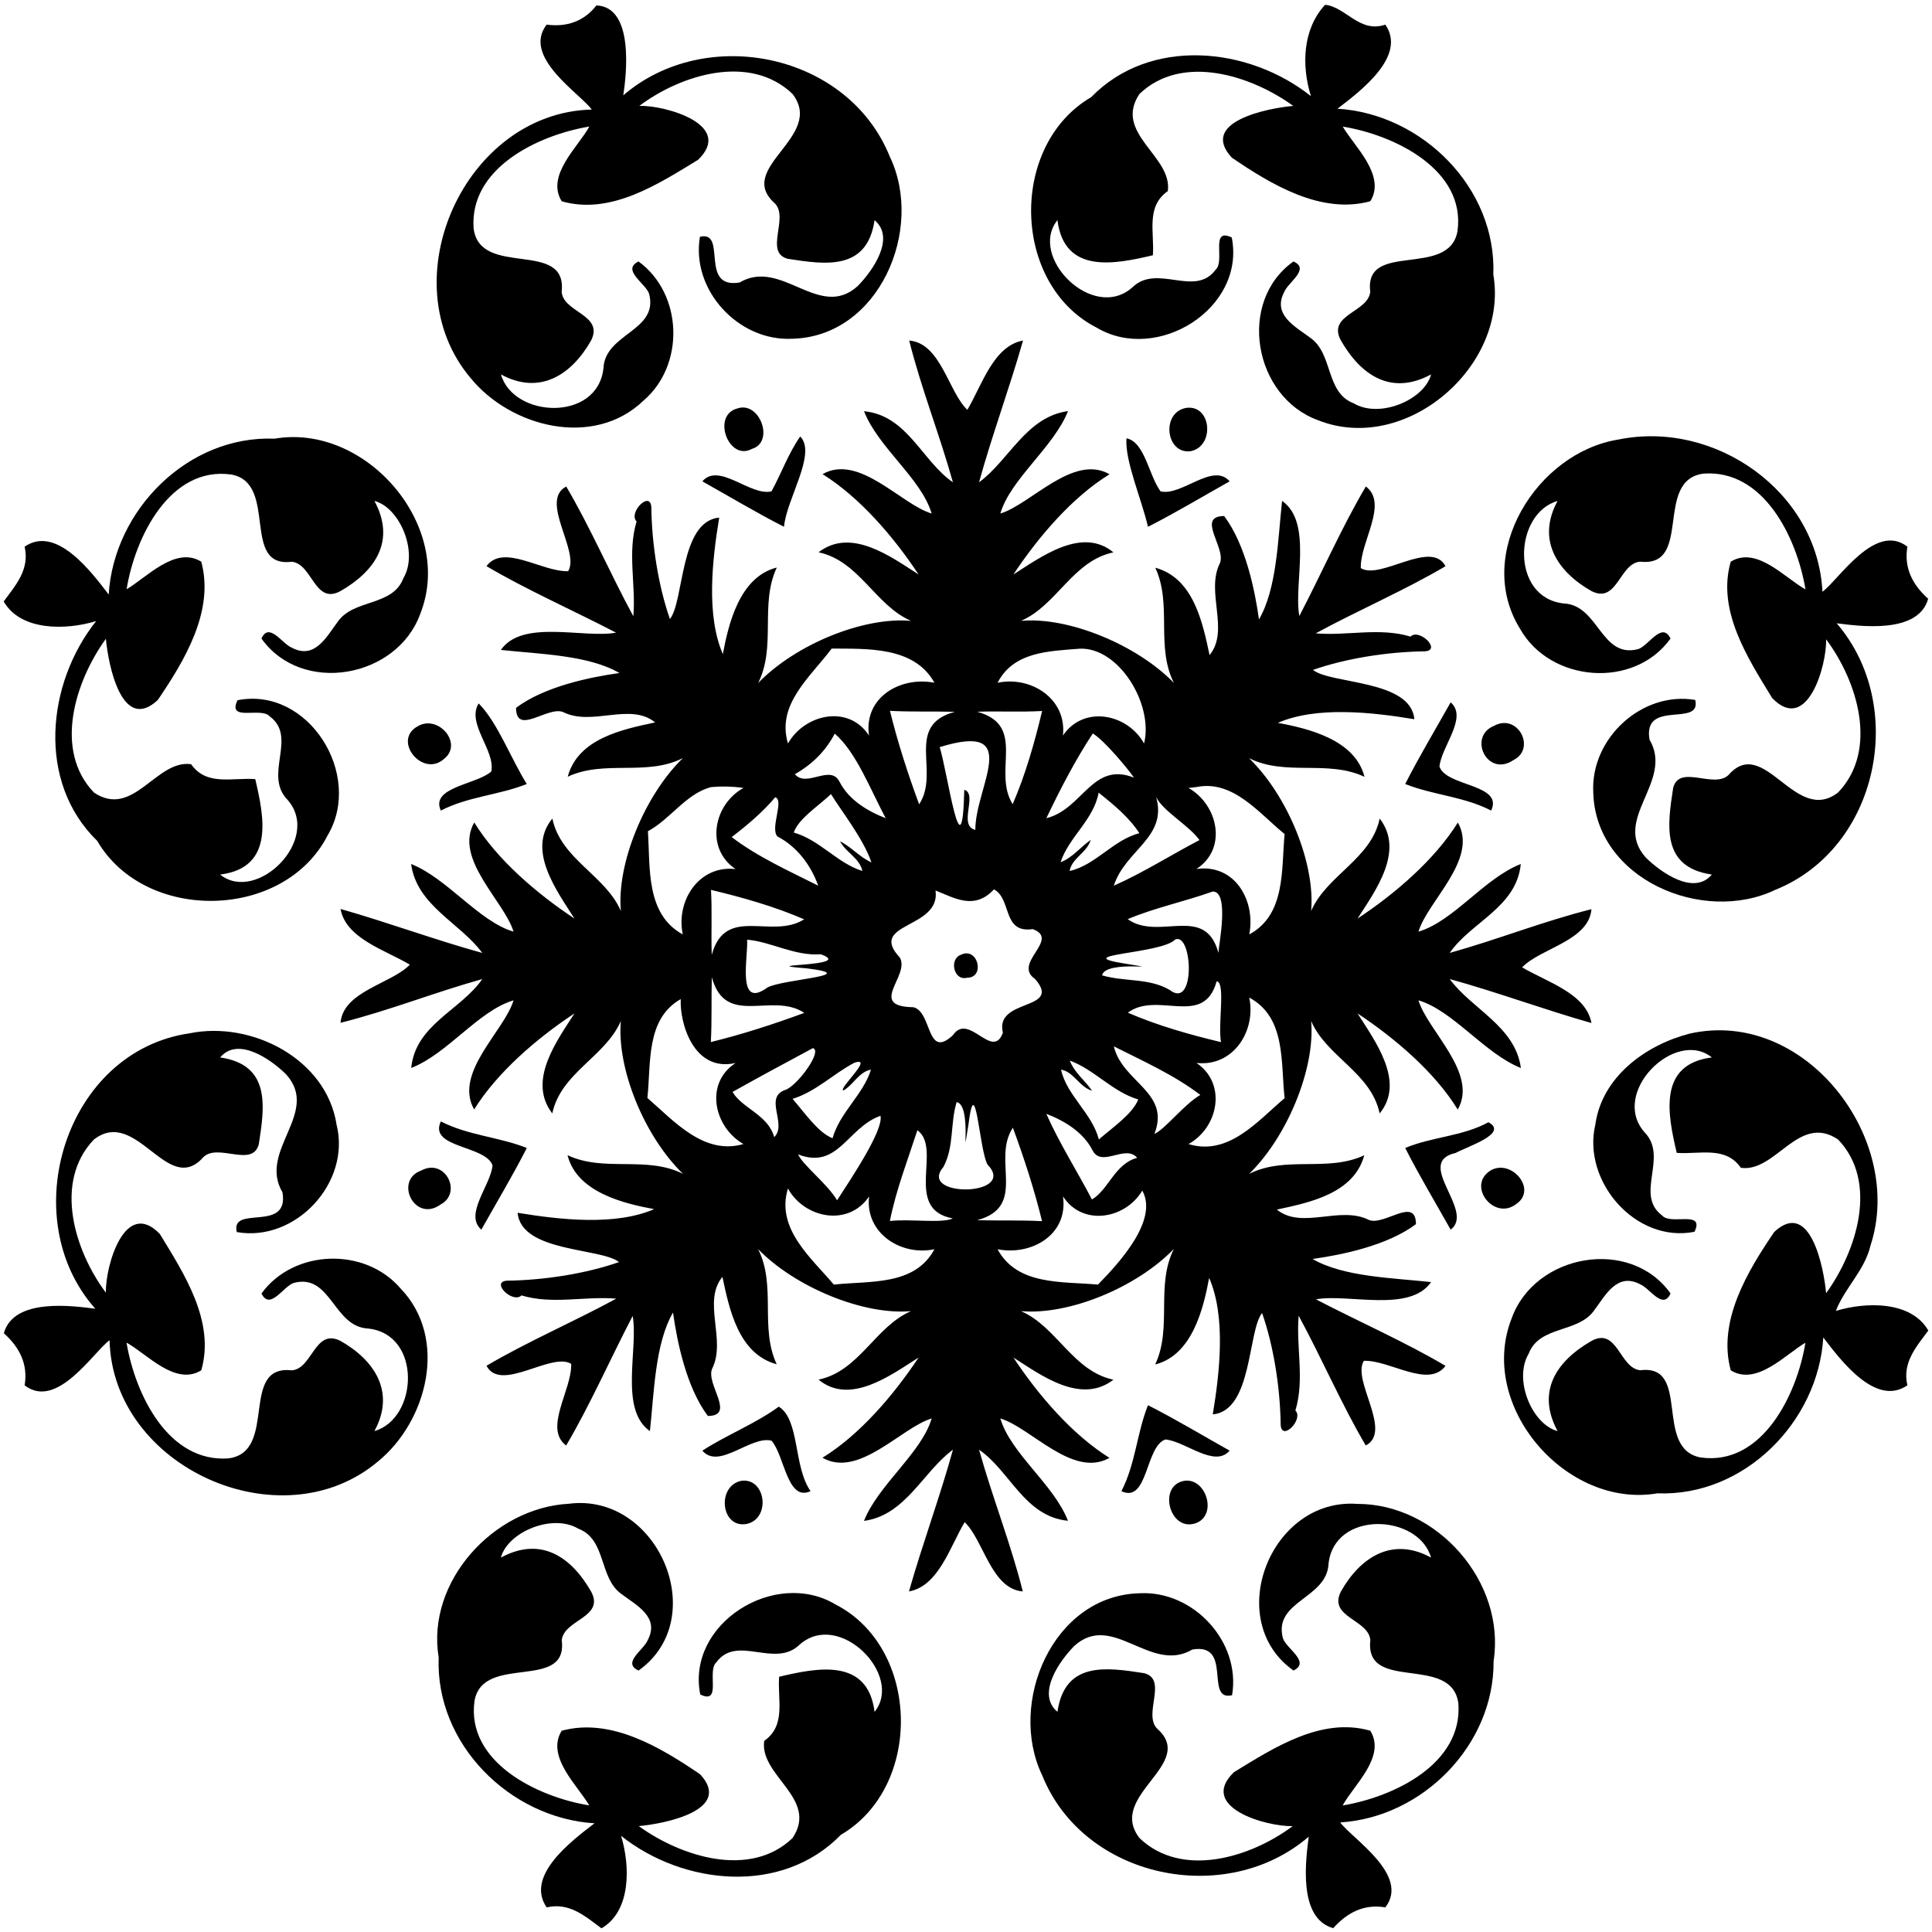 <?xml version="1.0" encoding="UTF-8"?>
<!DOCTYPE svg  PUBLIC '-//W3C//DTD SVG 1.1//EN'  'http://www.w3.org/Graphics/SVG/1.1/DTD/svg11.dtd'>
<svg width="517pt" height="517pt" version="1.1" viewBox="0 0 517 517" xmlns="http://www.w3.org/2000/svg">
<path d="m159.61 1.45c10.13 0.42 8.02 18.56 7.18 24.06 22.1-19.03 60.18-11.3 71.32 16.41 9.34 19.43-2.89 48.23-26.17 48.73-14.32 0.72-27.06-13.02-24.64-27.29 7.46-1.75-0.34 14.1 10.63 12.23 11.21-6.62 21.3 10.24 31.57 0.98 4.02-4.07 10.22-12.9 4.53-17.65-1.98 13.6-13.15 11.9-23.21 10.34-6.4-1.67 0.33-10.88-3.43-14.8-10.9-9.58 13.55-17.84 4.68-29.33-11.36-10.87-29.79-5.18-40.98 3.2 7.1-0.16 25.39 5.08 15.72 14.43-10.63 6.49-23.43 14.87-36.5 11.1-4.3-6.95 4.42-14.54 7.4-20-13.82 2.31-32.15 11.16-30.97 27.29 1.74 13.36 25.13 2.76 23.56 16.93 0.42 5.57 11.34 6.1 7.89 13.01-5.2 9.2-13.75 14.78-24.14 9.1 3.35 11.74 25.94 12.76 27.44-1.71 0.47-9.31 14.79-9.87 12.22-19.83-0.89-2.83-7.53-6.39-2.84-8.68 11.89 8.66 12.47 27.71 1.33 37.23-13.31 12.83-35.54 7.18-46.33-6.11-21.75-25.9-1.52-70.95 32.48-71.77-3.05-4.26-18.77-14.08-12.06-22.73 5.32 0.71 9.98-0.84 13.32-5.14z"/>
<path d="m354.59 1.29c5.51 0.52 9.21 7.68 16.12 5.3 5.86 8.46-6.75 17.86-12.8 22.5 22.62 1.38 42.62 21.19 41.7 44.38 4.2 24.42-23.37 48.31-46.88 38.99-17.19-6.22-21.8-31.67-6.61-42.49 4.56 2.01-1.41 5.55-2.42 8.08-3.34 6.22 2.99 9.37 6.92 12.33 6.19 4.31 4.02 14.67 11.63 17.55 6.91 4.14 18.91-0.9 20.71-7.74-10.68 5.78-18.8 0.24-24.15-9.11-3.73-6.92 7.31-7.46 7.87-13-1.75-13.76 21.05-3.48 23.34-16.2 2.29-16.4-16.77-25.75-30.7-28 3.02 5.22 11.69 13.07 7.37 19.98-13.21 3.59-26.55-4.53-37.03-11.65-8.97-9.65 9.67-13.28 16.41-13.87-11.29-8.17-29.75-14.09-41.14-3.21-7.11 10.57 8.91 16.65 7.57 26.02-5.91 4.14-3.55 10.94-3.99 17.16-10.03 2.35-23.71 5.22-25.54-9.4-7.87 9.77 9.44 27.34 20.02 18.02 6.68-6.53 16.75 2.82 22.33-4.78 2.58-2.27-1.57-11.42 4.3-8.59 3.75 18.99-19.99 33.76-36.17 24.11-22.75-11.63-23.47-48.82-1.46-61.66 15.76-16.21 42.12-13.54 58.81-0.28-2.53-8.11-2.26-17.91 3.79-24.44z"/>
<path d="m243.3 91.13c8.47 0.69 10.46 13.7 15.56 18.54 3.91-6.58 6.98-17.11 14.9-18.54-3.58 12.63-8.25 25.17-11.77 37.93 8.07-5.92 12.64-17.54 23.81-19.05-3.87 9.72-15.41 18.18-18.11 27.41 8.15-2.46 19.51-16.08 29.22-10.51-10 6.14-19.09 16.81-25.72 26.81 7.35-4.65 18.31-12.89 26.76-5.91-10.92 2.29-15.13 14.19-24.73 18.33 12.69-1.15 30.99 6.39 40.91 16.6-4.94-9.79-0.38-20.99-4.98-30.82 10.26 2.77 12.68 14.73 14.53 23.39 5.45-6.68-1.14-16.91 2.78-24.64 1.64-4.11-6.43-12.55 1.12-12.58 5.77 7.67 8.25 19.99 9.32 27.67 4.8-8.25 5.05-21.27 6.18-31.72 8.29 5.74 3.04 22.11 4.62 30.81 5.94-11.4 11.47-23.97 17.8-34.67 6.12 4.57-1.58 14.86-1.35 21.85 5.23 3.28 18.86-7.79 22.66-0.51-10.79 6.38-23.36 11.78-34.72 17.96 8.45 0.72 17.04-1.64 25.36 0.87 2.33-2.31 8.38 3.64 3.88 3.94-10.03 0.13-21.17 1.89-29.98 4.98 4.82 3.85 26.19 2.58 27.13 13.19-11.37-1.88-26.14-3.53-36.52 0.97 7.93 1.49 20.65 4.42 23.17 14.44-9.85-4.64-21.08-0.06-30.9-4.99 10.41 10.09 17.76 28.24 16.63 40.9 4.16-9.6 16.02-13.82 18.35-24.73 6.73 8.71-1.19 19.35-5.93 26.75 10.02-6.6 20.66-15.76 26.84-25.69 5.56 9.8-8.12 21.04-10.54 29.2 9.46-2.82 17.56-14.26 27.38-18.1-1.13 11.62-13.29 15.47-19.02 23.79 12.74-3.55 25.19-8.52 37.93-11.7-0.69 8.47-13.7 10.46-18.54 15.56 6.58 3.91 17.11 6.98 18.54 14.9-12.63-3.58-25.17-8.25-37.93-11.77 5.92 8.07 17.54 12.64 19.05 23.81-9.72-3.87-18.18-15.41-27.41-18.11 2.46 8.15 16.08 19.51 10.51 29.22-6.14-10-16.81-19.09-26.81-25.72 4.65 7.35 12.89 18.31 5.91 26.76-2.29-10.92-14.19-15.13-18.33-24.73 1.14 12.69-6.39 30.99-16.6 40.91 9.79-4.94 20.99-0.38 30.82-4.98-2.77 10.26-14.73 12.68-23.39 14.53 6.68 5.45 16.91-1.14 24.64 2.78 4.1 1.64 12.55-6.43 12.58 1.12-7.67 5.77-19.99 8.25-27.67 9.32 8.25 4.8 21.27 5.05 31.72 6.18-5.74 8.29-22.11 3.04-30.81 4.62 11.4 5.94 23.97 11.47 34.67 17.8-4.58 6.12-14.87-1.58-21.85-1.35-3.28 5.23 7.78 18.86 0.51 22.66-6.38-10.79-11.78-23.36-17.96-34.72-0.72 8.45 1.64 17.04-0.87 25.36 2.29 2.33-3.63 8.38-3.94 3.88-0.13-10.03-1.89-21.17-4.98-29.98-3.85 4.82-2.58 26.19-13.19 27.13 1.88-11.37 3.53-26.14-0.97-36.52-1.49 7.93-4.42 20.65-14.44 23.17 4.64-9.85 0.06-21.08 4.99-30.9-10.09 10.41-28.24 17.76-40.9 16.63 9.6 4.16 13.82 16.02 24.73 18.35-8.71 6.73-19.35-1.19-26.75-5.93 6.6 10.02 15.76 20.66 25.69 26.84-9.8 5.56-21.04-8.12-29.2-10.54 2.82 9.46 14.26 17.56 18.1 27.38-11.62-1.13-15.47-13.29-23.79-19.02 3.55 12.74 8.52 25.19 11.7 37.93-8.47-0.69-10.46-13.7-15.56-18.54-3.92 6.58-6.98 17.11-14.9 18.54 3.58-12.63 8.25-25.17 11.77-37.93-8.07 5.92-12.64 17.54-23.81 19.05 3.87-9.72 15.41-18.18 18.11-27.41-8.15 2.46-19.52 16.08-29.22 10.51 10-6.14 19.09-16.81 25.72-26.81-7.35 4.65-18.31 12.89-26.76 5.91 10.92-2.29 15.13-14.19 24.73-18.33-12.69 1.14-30.99-6.39-40.91-16.6 4.94 9.79 0.37 20.99 4.98 30.82-10.26-2.77-12.68-14.73-14.53-23.39-5.46 6.68 1.14 16.91-2.78 24.64-1.65 4.1 6.43 12.55-1.12 12.58-5.77-7.67-8.25-19.99-9.32-27.67-4.81 8.25-5.05 21.27-6.18 31.72-8.3-5.74-3.04-22.11-4.62-30.81-5.94 11.4-11.47 23.97-17.8 34.67-6.12-4.58 1.58-14.87 1.35-21.85-5.23-3.28-18.86 7.78-22.66 0.51 10.79-6.38 23.35-11.78 34.72-17.96-8.45-0.72-17.04 1.64-25.36-0.87-2.36 2.29-8.37-3.63-3.88-3.94 10.03-0.13 21.17-1.89 29.98-4.98-4.83-3.85-26.19-2.58-27.13-13.19 11.37 1.88 26.13 3.53 36.52-0.97-7.93-1.49-20.65-4.42-23.17-14.44 9.85 4.64 21.08 0.06 30.9 4.99-10.41-10.09-17.76-28.24-16.63-40.9-4.16 9.6-16.02 13.82-18.35 24.73-6.73-8.71 1.19-19.35 5.93-26.75-10.02 6.6-20.66 15.76-26.84 25.69-5.56-9.8 8.12-21.04 10.54-29.2-9.46 2.82-17.56 14.26-27.38 18.1 1.13-11.62 13.29-15.47 19.02-23.79-12.74 3.55-25.19 8.52-37.93 11.7 0.69-8.47 13.7-10.46 18.54-15.56-6.58-3.92-17.11-6.98-18.54-14.9 12.63 3.58 25.17 8.25 37.93 11.77-5.92-8.07-17.54-12.64-19.05-23.81 9.72 3.87 18.18 15.41 27.41 18.11-2.46-8.15-16.08-19.52-10.51-29.22 6.14 10 16.81 19.09 26.81 25.72-4.65-7.35-12.89-18.31-5.91-26.76 2.29 10.92 14.19 15.13 18.33 24.73-1.15-12.69 6.39-30.99 16.6-40.91-9.79 4.94-20.99 0.37-30.82 4.98 2.77-10.26 14.73-12.68 23.39-14.53-6.68-5.46-16.91 1.14-24.64-2.78-4.11-1.65-12.55 6.43-12.58-1.12 7.67-5.77 19.99-8.25 27.67-9.32-8.25-4.81-21.27-5.05-31.72-6.18 5.74-8.3 22.11-3.04 30.81-4.62-11.4-5.94-23.97-11.47-34.67-17.8 4.57-6.12 14.86 1.58 21.85 1.35 3.28-5.23-7.79-18.86-0.51-22.66 6.38 10.79 11.78 23.35 17.96 34.72 0.72-8.45-1.64-17.04 0.87-25.36-2.31-2.36 3.64-8.37 3.94-3.88 0.13 10.03 1.89 21.17 4.98 29.98 3.85-4.83 2.58-26.19 13.19-27.13-1.88 11.37-3.53 26.13 0.97 36.52 1.49-7.93 4.42-20.65 14.44-23.17-4.64 9.85-0.06 21.08-4.99 30.9 10.09-10.41 28.24-17.76 40.9-16.63-9.6-4.16-13.82-16.02-24.73-18.35 8.71-6.73 19.35 1.19 26.75 5.93-6.6-10.02-15.76-20.66-25.69-26.84 9.8-5.56 21.04 8.12 29.2 10.54-2.82-9.46-14.26-17.56-18.1-27.38 11.62 1.13 15.47 13.29 23.79 19.02-3.55-12.74-8.52-25.19-11.7-37.93m-20.75 82.43c-5.62 7.55-14.85 14.88-11.69 25.39 4.49-7.89 16.24-10.51 21.68-2.11-1.45-10.38 8.58-15.9 17.51-14.14-5.39-9.74-17.95-9.07-27.5-9.14m66.33 0.03c-8.2 0.67-17.64 0.77-21.93 9.12 8.86-1.89 18.59 4.23 17.49 14.12 5.5-8.18 17.26-5.91 21.71 2.13 2.6-10.56-6.83-25.87-17.27-25.37m-50.73 16.63c2.07 8.45 4.82 16.92 7.81 25.01 5.74-8.69-4.03-21.07 9.55-24.75-5.79-0.16-11.58 0.05-17.36-0.26m23.34 0.24c13.43 3.7 3.98 15.98 9.5 24.73 3.42-7.87 5.88-16.55 7.88-24.93-5.79 0.33-11.59 0-17.38 0.2m-38.12 5.86c-2.41 4.65-6.07 8.27-10.67 10.85 3.15 3.75 9.55-2.81 11.97 2.06 2.49 4.82 7.42 7.81 12.34 9.72-4.06-7.59-7.93-17.77-13.64-22.63m69.06-0.05c-4.68 7.12-8.74 14.96-12.43 22.68 9.75-2.39 12.24-15.26 23.44-10.86-1.6-2.35-7.92-9.96-11.01-11.82m-40.97 3.66c2.12 6.77 6.01 35.36 6.58 11.42 3.71 1.13-1.76 9.61 2.96 10.73-0.1-11.43 13.06-29.15-9.54-22.15m-61.3 10.72c-6.63 1.82-10.81 8.58-16.78 11.79 0.65 9.73-0.64 22.17 9.33 27.61-1.89-8.86 4.23-18.6 14.12-17.49-8.18-5.51-5.91-17.26 2.13-21.71-2.91-0.41-5.88-0.49-8.8-0.2m130.07-0.05c-0.54 0.06-1.63 0.19-2.18 0.26 7.89 4.49 10.51 16.24 2.11 21.68 10.38-1.45 15.9 8.58 14.14 17.51 9.79-5.28 8.56-17.34 9.46-26.86-6.76-5.46-13.73-14.55-23.53-12.59m-97.86 1.9c-3.28 3.14-8.72 6.57-9.96 10.29 6.95 1.96 11.69 8.23 18.36 10.28-0.7-3.4-4.44-4.97-5.99-7.95 3.05 1.52 5.29 4.28 8.42 5.66-2.22-6.47-8.08-13.77-10.83-18.28m71.63-0.39c-1.36 7.33-7.98 11.87-10.19 18.62 3.2-1.22 5.32-4.05 8.06-5.97-0.97 3.41-5.09 4.9-5.64 8.32 7.01-1.6 11.6-8.27 18.66-10.13-2.82-4.32-6.91-7.65-10.89-10.84m-86.56 1.24c-3.41 4.06-7.45 7.43-11.64 10.65 6.93 5.3 15.32 9.06 23.15 13-1.97-5.51-5.68-10.45-10.93-13.18-2-2.26 1.92-9.76-0.58-10.47m101.93-0.09c3.11 10.83-8.17 14.09-11.32 23.75 7.89-3.49 15.26-8.21 22.93-12.21-2.86-3.98-9.8-7.74-11.61-11.54m-119.11 24.87c0.33 5.79 0 11.59 0.2 17.38 3.7-13.43 15.98-3.98 24.73-9.5-7.87-3.42-16.55-5.88-24.93-7.88m60.08 0.16c1.49 10.38-18.36 8.5-9.54 17.96 2.79 4.86-8.8 13.09 3.62 13.28 5.07 1.22 3.44 14.18 10.6 7.46 4.2-6.21 10.6 6.89 13.35-0.63-2.3-9.37 16.07-5.77 8.62-14.38-6.21-4.2 6.89-10.6-0.63-13.35-8.24 1.18-5.53-8.04-10.38-10.64-5.2 5.62-10.42 2.37-15.64 0.3m74.18 0.28c-7.5 2.68-15.48 4.33-22.75 7.39 8.32 5.94 20.72-4.15 24.27 9 0.12-2.27 3.01-16.46-1.52-16.39m-124.59 12.89c0.3 4.73-2.89 18.86 5.46 12.78 3.95-2.21 25.84-3.22 10.5-5.11-15.42-1.22 13.38-0.35 3.75-3.77-6.93 0.54-13.39-3.39-19.71-3.9m114.58-0.07c-3.67 3.93-29.08 4.01-13.4 6.48 12.68 2.09-5.37-1.17-6.19 3.13 5.92 1.76 12.58 0.65 18.11 3.92 6.96 5.41 6.12-15.41 1.48-13.53m-124.03 10.1c-0.16 5.78 0.05 11.58-0.26 17.36 8.45-2.07 16.92-4.82 25.01-7.81-8.69-5.74-21.07 4.03-24.75-9.55m135.09 1.11c-3.46 12.52-15.77 2.46-23.76 8.39 7.87 3.42 16.55 5.88 24.93 7.88-0.88-4.82 1.29-16.04-1.17-16.27m-143.4 4.75c-9.41 5.33-7.92 17.2-8.93 26.46 7.15 6.19 15.11 15.39 25.71 12.33-7.89-4.49-10.51-16.24-2.11-21.68-11.33 2.55-15.01-10.9-14.67-17.11m152.12-0.4c1.89 8.86-4.23 18.59-14.12 17.49 8.18 5.5 5.91 17.26-2.13 21.71 10.76 3.3 18.59-6.29 25.72-12.28-1.07-9.56 0.43-21.63-9.47-26.92m-116.76 13.53c-7.19 3.84-14.39 7.74-21.51 11.72 2.59 4.42 9.55 6.12 11.15 12.1 3.65-3.57-3.14-10.85 3.31-12.76 3.44-1.73 9.62-10.34 7.05-11.06m80.52-0.48c2.39 9.75 15.26 12.24 10.86 23.44 2.92-1.31 7.89-7.86 12.29-10.44-6.93-5.3-15.32-9.06-23.15-13m-69.45 4.4c-5.64 2.97-10.28 7.73-16.51 9.65 3.16 3.62 6.84 9.06 10.7 10.54 1.96-6.95 8.23-11.69 10.28-18.36-3.2 0.57-4.67 4.04-7.36 5.57-1.63-0.28 8.45-9.27 2.89-7.4m57.67-0.59c1.22 3.2 4.05 5.32 5.97 8.06-3.41-0.97-4.91-5.09-8.32-5.64 1.59 7.01 8.28 11.61 10.13 18.68 3.62-3.16 9.05-6.84 10.54-10.7-6.92-2.05-11.74-8.01-18.32-10.4m-30.27 11.11c-1.77 5.67-0.63 12.01-3.57 17.39-7.01 8.27 20.1 7.89 11.81-0.7-2.21-3.96-3.22-25.85-5.11-10.5-2.09 12.68 1.16-5.37-3.13-6.19m-20.39 3.67c-8.85 3.11-11.32 14.51-22.05 10.32 1.31 2.92 7.85 7.89 10.44 12.29 3.73-5.77 12.52-18.86 11.61-22.61m44.38-0.54c3.49 7.89 8.21 15.26 12.21 22.93 4.42-2.58 6.12-9.56 12.1-11.15-3.15-3.75-9.56 2.8-11.97-2.06-2.49-4.83-7.42-7.81-12.34-9.72m-34.5 4.39c-2.6 8.01-5.72 16.03-7.36 24.3 5.25-0.63 13.93 0.7 16.83-0.69-13.36-2.49-2.68-18.66-9.47-23.61m25.55-0.67c-5.74 8.69 4.03 21.07-9.55 24.75 5.78 0.16 11.58-0.05 17.36 0.26-2.07-8.45-4.82-16.92-7.81-25.01m-60.19 16.27c-3.3 10.76 6.29 18.59 12.28 25.72 9.56-1.07 21.63 0.43 26.92-9.47-8.86 1.89-18.6-4.23-17.49-14.12-5.51 8.18-17.26 5.91-21.71-2.13m94.82 0.56c-4.54 7.65-15.99 9.63-21.21 1.56 1.44 10.38-8.58 15.9-17.51 14.14 5.28 9.79 17.34 8.56 26.86 9.46 6.2-6.32 16.14-17.43 11.86-25.16z"/>
<path d="m197.39 109.28c5.91-1.99 10.01 9.02 3.78 10.86-6.18 3.37-10.86-9.08-3.78-10.86z"/>
<path d="m317.37 109.16c6.8-1.03 7.82 10.23 1.26 11.58-6.65 0.9-8.01-10.32-1.26-11.58z"/>
<path d="m73.47 117.39c24.42-4.2 48.31 23.37 38.99 46.88-6.22 17.19-31.67 21.8-42.49 6.61 2.01-4.56 5.55 1.41 8.08 2.42 6.22 3.34 9.37-2.99 12.33-6.92 4.31-6.19 14.67-4.02 17.55-11.63 4.14-6.92-0.9-18.92-7.74-20.71 5.78 10.68 0.24 18.8-9.11 24.15-6.92 3.72-7.46-7.31-13-7.87-13.76 1.74-3.48-21.05-16.2-23.34-16.4-2.29-25.75 16.77-28 30.7 5.22-3.02 13.07-11.69 19.98-7.37 3.59 13.21-4.53 26.55-11.65 37.03-9.65 8.96-13.28-9.67-13.87-16.41-8.17 11.29-14.09 29.75-3.21 41.14 10.57 7.11 16.65-8.91 26.02-7.57 4.14 5.91 10.94 3.53 17.16 3.99 2.35 10.03 5.22 23.71-9.4 25.54 9.77 7.87 27.34-9.44 18.02-20.02-6.53-6.69 2.82-16.76-4.78-22.33-2.27-2.59-11.42 1.57-8.59-4.3 18.99-3.75 33.76 19.99 24.11 36.17-11.63 22.75-48.82 23.47-61.66 1.46-16.21-15.76-13.54-42.12-0.28-58.81-8.07 2.47-20.18 2.69-24.74-5.25 3.19-4.35 7.01-8.53 5.6-14.66 8.46-5.86 17.86 6.75 22.5 12.8 1.38-22.62 21.19-42.62 44.38-41.7z"/>
<path d="m214.14 116.8c4.49 4.56-3.68 16.7-4.34 24.17-7.35-3.74-14.62-8.11-21.85-12.16 4.45-5.21 12.9 4.07 18.5 2.67 2.67-4.83 4.49-10.12 7.69-14.68z"/>
<path d="m301.44 117.29c4.91 0.98 5.93 9.82 9.11 14.19 5.59 1.4 14.05-7.88 18.5-2.67-7.23 4.05-14.5 8.42-21.85 12.16-1.73-7.46-6.21-17.62-5.76-23.68z"/>
<path d="m433.09 117.62c25.85-5.3 53.29 13.94 54.59 40.73 4.26-3.05 14.08-18.77 22.73-12.06-0.96 5.7 1.4 10.22 5.56 13.94-2.65 9.61-18.65 7.28-24.48 6.56 19.03 22.1 11.29 60.18-16.41 71.32-19.43 9.34-48.23-2.89-48.73-26.17-0.72-14.32 13.02-27.06 27.29-24.64 1.75 7.46-14.11-0.34-12.23 10.63 6.62 11.21-10.24 21.3-0.98 31.57 4.07 4.02 12.9 10.22 17.65 4.53-13.6-1.98-11.9-13.15-10.34-23.21 1.66-6.4 10.87 0.33 14.8-3.43 9.58-10.9 17.84 13.55 29.33 4.68 10.87-11.36 5.18-29.79-3.2-40.98 0.16 7.1-5.08 25.39-14.43 15.72-6.5-10.63-14.87-23.43-11.1-36.5 6.95-4.3 14.53 4.42 20 7.4-2.31-13.82-11.16-32.15-27.29-30.97-13.36 1.74-2.76 25.13-16.93 23.56-5.58 0.42-6.1 11.34-13.01 7.89-9.21-5.2-14.79-13.75-9.1-24.14-11.75 3.35-12.76 25.94 1.71 27.44 9.31 0.47 9.87 14.79 19.83 12.22 2.83-0.89 6.39-7.53 8.68-2.84-9.75 13.62-32.24 11.75-40.3-2.66-12.37-19.99 4.54-47.13 26.36-50.59z"/>
<path d="m128.09 188.24c5.07 5.09 8.66 14.84 12.88 21.56-7.4 2.96-15.75 3.35-23 7.11-2.92-6.28 9.54-6.94 13.51-10.46 1.11-5.65-6.73-12.88-3.39-18.21z"/>
<path d="m388.19 187.95c4.7 4.02-2.5 11.83-2.99 17.18 1.77 5.4 17.22 4.64 13.83 11.78-7.25-3.76-15.61-4.15-23-7.11 3.73-7.35 8.11-14.62 12.16-21.85z"/>
<path d="m111.83 194.32c5.51-3.21 12.24 4.75 6.93 8.81-5.71 5.04-13.91-5.06-6.93-8.81z"/>
<path d="m399.78 194.24c6.41-3.51 11.38 6.09 5.2 9.17-7.03 4.72-12.24-6.28-5.2-9.17z"/>
<path d="m257.08 255.52c4.61-2.31 6.66 6.13 1.71 6.12-3.62 0.92-4.82-4.99-1.71-6.12z"/>
<path d="m50.75 276.51c16.55-3.39 36.62 6.84 39.32 24.47 3.88 15.46-10.97 31.51-26.71 28.72-1.75-7.45 14.1 0.33 12.23-10.63-6.62-11.21 10.24-21.3 0.98-31.57-4.07-4.03-12.9-10.22-17.65-4.53 13.6 1.97 11.9 13.15 10.34 23.21-1.67 6.39-10.88-0.33-14.8 3.43-9.58 10.9-17.84-13.55-29.33-4.68-10.87 11.36-5.18 29.79 3.2 40.98-0.16-7.1 5.08-25.4 14.43-15.72 6.49 10.63 14.87 23.43 11.1 36.5-6.95 4.3-14.54-4.43-20-7.4 2.31 13.82 11.16 32.15 27.29 30.97 13.36-1.75 2.76-25.13 16.93-23.56 5.57-0.42 6.1-11.34 13.01-7.89 9.2 5.2 14.78 13.75 9.1 24.14 11.74-3.36 12.76-25.94-1.71-27.44-9.31-0.47-9.87-14.79-19.83-12.22-2.83 0.88-6.39 7.53-8.68 2.84 8.66-11.89 27.71-12.47 37.23-1.33 12.83 13.31 7.18 35.54-6.11 46.33-25.9 21.75-70.95 1.52-71.77-32.48-4.26 3.04-14.08 18.77-22.73 12.06 0.96-5.7-1.4-10.22-5.56-13.94 2.65-9.61 18.65-7.28 24.48-6.56-21.69-24.32-8.08-68.92 25.24-73.7z"/>
<path d="m452.08 276.61c30.89-7.02 57.86 28.15 48.44 56.77-1.53 6.56-6.86 11.23-9.25 17.42 8.07-2.47 20.18-2.7 24.74 5.25-3.2 4.35-7.01 8.53-5.6 14.66-8.46 5.86-17.86-6.75-22.5-12.8-1.38 22.62-21.2 42.62-44.38 41.7-24.42 4.2-48.31-23.37-38.99-46.88 6.22-17.19 31.67-21.8 42.49-6.61-2.02 4.56-5.55-1.41-8.08-2.42-6.23-3.34-9.37 2.99-12.33 6.92-4.31 6.19-14.67 4.02-17.55 11.63-4.14 6.91 0.9 18.91 7.74 20.71-5.78-10.68-0.24-18.8 9.11-24.15 6.91-3.73 7.46 7.31 13 7.87 13.76-1.75 3.48 21.05 16.2 23.34 16.39 2.29 25.75-16.77 28-30.7-5.22 3.02-13.07 11.69-19.98 7.37-3.59-13.21 4.53-26.55 11.65-37.03 9.64-8.97 13.28 9.67 13.87 16.41 8.17-11.29 14.09-29.75 3.21-41.14-10.58-7.11-16.65 8.91-26.02 7.57-4.14-5.91-10.95-3.55-17.16-3.99-2.35-10.03-5.23-23.71 9.4-25.54-9.77-7.87-27.34 9.44-18.02 20.02 6.53 6.68-2.82 16.75 4.78 22.33 2.27 2.58 11.42-1.57 8.59 4.3-15.73 3.14-30.13-13.53-26.53-28.69 1.76-12.77 13.46-21.28 25.17-24.32z"/>
<path d="m117.97 300.09c7.25 3.76 15.6 4.15 23 7.11-3.74 7.35-8.11 14.62-12.16 21.85-4.7-4.03 2.49-11.84 2.99-17.18-1.77-5.4-17.23-4.64-13.83-11.78z"/>
<path d="m398.3 300.31c5.46 2.96-5.33 6.37-8.76 8.21-11.29 2.52 5.34 15.54-1.35 20.53-4.05-7.23-8.43-14.5-12.16-21.85 7.12-3.01 15.3-3.08 22.27-6.89z"/>
<path d="m112.75 313.22c6.37-3.43 11.09 5.98 5.14 9.11-6.94 4.99-12.54-6.5-5.14-9.11z"/>
<path d="m398.79 313.27c5.53-3.37 12.72 4.95 7 8.89-5.9 4.66-13.37-4.79-7-8.89z"/>
<path d="m208.4 376.42c5.65 3.49 3.89 16.09 8.51 22.61-6.28 2.92-6.94-9.54-10.46-13.51-5.6-1.4-14.05 7.88-18.5 2.67 6.59-4.26 14.05-7.12 20.45-11.77z"/>
<path d="m307.2 376.03c7.35 3.73 14.62 8.11 21.85 12.16-4.03 4.7-11.84-2.5-17.18-2.99-5.4 1.77-4.64 17.22-11.78 13.83 3.76-7.25 4.15-15.61 7.11-23z"/>
<path d="m198.37 396.26c6.65-0.9 8 10.32 1.26 11.58-6.8 1.03-7.83-10.23-1.26-11.58z"/>
<path d="m317.24 396.22c5.8-0.45 8.65 9.73 2.37 11.5-6.83 1.94-9.88-10.61-2.37-11.5z"/>
<path d="m152.24 402.4c23.79-3.05 38.27 30.67 18.64 44.63-4.56-2.02 1.41-5.55 2.42-8.08 3.34-6.23-2.99-9.37-6.92-12.33-6.19-4.31-4.02-14.67-11.63-17.55-6.92-4.14-18.92 0.9-20.71 7.74 10.68-5.78 18.8-0.24 24.15 9.11 3.72 6.91-7.31 7.46-7.87 13 1.74 13.76-21.05 3.48-23.34 16.2-2.29 16.39 16.77 25.75 30.7 28-3.02-5.22-11.69-13.07-7.37-19.98 13.21-3.59 26.55 4.53 37.03 11.65 8.96 9.64-9.67 13.28-16.41 13.87 11.29 8.17 29.75 14.09 41.14 3.21 7.11-10.58-8.91-16.65-7.57-26.02 5.91-4.14 3.53-10.95 3.99-17.16 10.03-2.35 23.71-5.23 25.54 9.4 7.87-9.77-9.44-27.34-20.02-18.02-6.69 6.53-16.76-2.82-22.33 4.78-2.59 2.27 1.57 11.42-4.3 8.59-3.75-19 19.99-33.77 36.17-24.11 22.75 11.63 23.47 48.82 1.46 61.66-15.76 16.21-42.12 13.54-58.81 0.28 2.47 8.07 2.69 20.18-5.25 24.74-4.35-3.2-8.53-7.01-14.66-5.6-5.86-8.46 6.75-17.86 12.8-22.5-22.62-1.38-42.62-21.2-41.7-44.38-3.38-20.33 14.75-40.09 34.85-41.13z"/>
<path d="m363.19 402.44c21.36-0.04 39.78 20.87 36.49 42.08 0.18 22.42-18.97 41.78-41.03 43.16 3.04 4.26 18.77 14.08 12.06 22.73-5.7-0.96-10.22 1.4-13.94 5.56-9.61-2.65-7.28-18.65-6.56-24.48-22.1 19.03-60.18 11.29-71.32-16.41-9.34-19.43 2.89-48.23 26.17-48.73 14.32-0.72 27.06 13.02 24.64 27.29-7.45 1.75 0.33-14.11-10.63-12.23-11.21 6.62-21.3-10.24-31.57-0.98-4.03 4.07-10.22 12.9-4.53 17.65 1.97-13.6 13.15-11.9 23.21-10.34 6.39 1.66-0.33 10.87 3.43 14.8 10.9 9.58-13.55 17.84-4.68 29.33 11.36 10.87 29.79 5.18 40.98-3.2-7.1 0.16-25.4-5.08-15.72-14.43 10.63-6.5 23.43-14.87 36.5-11.1 4.3 6.95-4.43 14.53-7.4 20 13.82-2.31 32.15-11.16 30.97-27.29-1.75-13.36-25.13-2.76-23.56-16.93-0.42-5.58-11.34-6.1-7.89-13.01 5.2-9.21 13.75-14.79 24.14-9.1-3.36-11.75-25.94-12.76-27.44 1.71-0.47 9.31-14.79 9.87-12.22 19.83 0.88 2.83 7.53 6.39 2.84 8.68-19.01-13.48-6.15-46.28 17.06-44.59z"/>
</svg>
